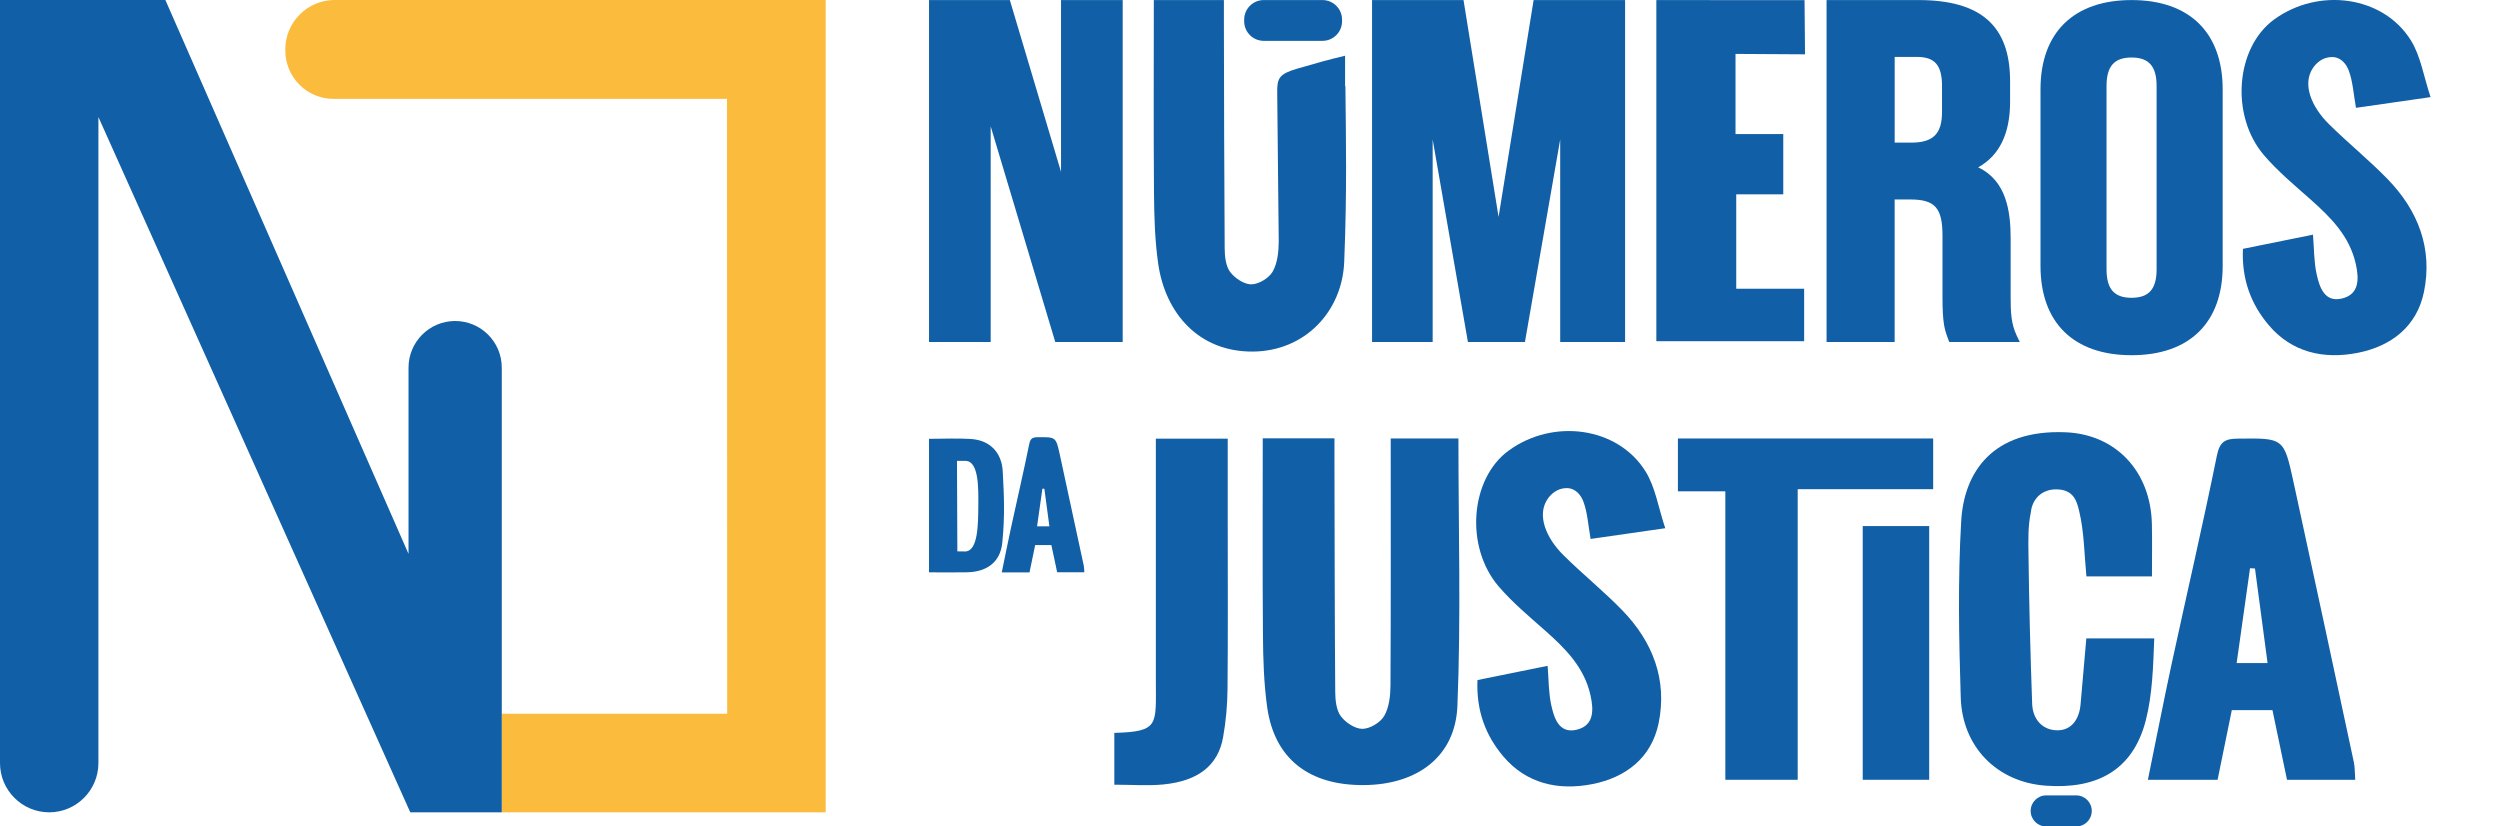 <svg width="242" height="80" viewBox="0 0 242 80" fill="none" xmlns="http://www.w3.org/2000/svg">
<path d="M79.929 0H32.393C29.761 0 27.617 2.144 27.617 4.78V4.889C27.617 7.471 29.706 9.57 32.277 9.57H70.376C70.376 19.226 70.38 29.319 70.383 39.398C70.386 49.454 70.393 59.499 70.393 69.087H48.572V78.633H79.926V0H79.929Z" fill="#FBBB3C"/>
<path d="M48.572 69.087L48.572 35.586C48.572 33.097 46.548 31.073 44.059 31.073C41.569 31.073 39.545 33.097 39.545 35.586V53.615L16.008 2.11596e-05H0V73.867C0 76.492 2.137 78.633 4.763 78.633C7.389 78.633 9.526 76.492 9.526 73.867V11.331L39.716 78.633L48.572 78.633V69.087Z" fill="#115FA6"/>
<path d="M122.241 42.429H129.176C129.176 43.26 129.176 43.989 129.176 44.715C129.192 52.146 129.195 59.577 129.251 67.004C129.258 67.796 129.356 68.742 129.793 69.33C130.253 69.948 131.18 70.562 131.892 70.552C132.625 70.542 133.63 69.935 133.998 69.291C134.474 68.456 134.593 67.33 134.599 66.328C134.642 58.424 134.622 50.517 134.622 42.445C136.997 42.445 139.215 42.445 141.176 42.445C141.176 51.194 141.429 59.777 141.077 68.338C140.877 73.243 137.198 75.946 132.063 75.996C126.722 76.048 123.374 73.45 122.668 68.486C122.343 66.19 122.274 63.847 122.254 61.522C122.202 55.205 122.234 48.891 122.234 42.426L122.241 42.429Z" fill="#115FA6"/>
<path d="M107.866 75.959V70.943C112.222 70.822 111.887 70.197 111.887 65.94C111.887 58.174 111.887 50.412 111.887 42.462H118.844C118.844 45.185 118.844 47.78 118.844 50.379C118.844 55.809 118.874 61.242 118.825 66.673C118.812 68.243 118.67 69.829 118.394 71.374C117.908 74.097 115.983 75.608 112.599 75.936C111.111 76.081 109.6 75.959 107.866 75.959Z" fill="#115FA6"/>
<path d="M89.929 55.402V42.478C91.385 42.478 92.698 42.406 94.003 42.495C95.895 42.626 96.969 43.871 97.064 45.612C97.189 47.954 97.284 49.837 97.028 52.468C96.857 54.492 95.432 55.359 93.628 55.398C92.449 55.425 91.269 55.402 89.929 55.402ZM92.672 53.371L93.471 53.381C94.673 53.283 94.686 50.793 94.702 48.927C94.716 47.228 94.745 44.682 93.5 44.614H92.636C92.636 47.478 92.672 50.405 92.672 53.371Z" fill="#115FA6"/>
<path d="M200.98 76.994H198.07C197.241 76.994 196.569 77.666 196.569 78.495V78.499C196.569 79.328 197.241 80 198.07 80H200.98C201.81 80 202.482 79.328 202.482 78.499V78.495C202.482 77.666 201.81 76.994 200.98 76.994Z" fill="#115FA6"/>
<path d="M143.022 65.828C145.24 65.378 147.421 64.938 149.809 64.452C149.921 65.828 149.901 67.054 150.154 68.22C150.43 69.494 150.9 71.038 152.608 70.641C154.3 70.247 154.287 68.759 153.958 67.297C153.354 64.583 151.521 62.77 149.546 61.019C148.006 59.656 146.403 58.322 145.069 56.765C141.771 52.911 142.323 46.325 146.038 43.618C150.358 40.468 156.616 41.322 159.296 45.645C160.242 47.172 160.522 49.114 161.195 51.131C158.377 51.535 156.179 51.85 153.971 52.169C153.732 50.812 153.669 49.63 153.278 48.569C153.065 47.99 152.555 47.248 151.649 47.248C150.742 47.248 150.108 47.836 149.773 48.352C148.781 49.883 149.632 52.044 151.343 53.743C153.196 55.579 155.243 57.225 157.056 59.097C159.993 62.129 161.412 65.812 160.555 70C159.868 73.354 157.381 75.266 154.129 75.903C150.86 76.544 147.769 75.874 145.519 73.22C143.807 71.196 142.888 68.778 143.019 65.825L143.022 65.828Z" fill="#115FA6"/>
<path d="M208.306 55.796H201.965C201.755 53.628 201.752 51.489 201.262 49.469C201.049 48.592 200.783 47.399 199.088 47.37C197.636 47.343 196.713 48.322 196.588 49.581C196.295 50.967 196.341 52.291 196.358 53.72C196.417 58.522 196.542 63.328 196.713 68.128C196.765 69.613 197.695 70.684 199.147 70.694C200.55 70.7 201.269 69.596 201.397 68.2C201.584 66.104 201.765 64.005 201.956 61.798H208.532C208.424 64.567 208.358 67.218 207.711 69.737C206.446 74.652 202.869 76.416 198.004 76.051C193.283 75.697 189.952 72.283 189.801 67.54C189.62 61.844 189.515 56.124 189.844 50.444C190.12 45.668 192.905 41.552 199.955 41.844C204.764 42.041 208.184 45.569 208.302 50.717C208.338 52.353 208.309 53.989 208.309 55.792L208.306 55.796Z" fill="#115FA6"/>
<path d="M99.659 55.405H96.972C97.284 53.891 97.573 52.425 97.892 50.964C98.47 48.299 99.091 45.645 99.633 42.974C99.745 42.429 99.962 42.33 100.444 42.324C102.199 42.304 102.212 42.288 102.583 43.98C103.368 47.573 104.14 51.174 104.912 54.771C104.952 54.955 104.945 55.152 104.961 55.395H102.333C102.153 54.551 101.969 53.68 101.772 52.76H100.205C100.027 53.621 99.843 54.511 99.656 55.408L99.659 55.405ZM101.098 47.314C101.032 47.31 100.97 47.307 100.904 47.304C100.734 48.51 100.563 49.712 100.389 50.947H101.581C101.417 49.705 101.256 48.51 101.095 47.314H101.098Z" fill="#115FA6"/>
<path d="M214.665 75.483H207.915C208.7 71.666 209.429 67.898 210.224 64.222C211.676 57.511 213.233 50.822 214.596 44.094C214.876 42.718 215.424 42.472 216.633 42.459C221.045 42.409 221.078 42.367 222.004 46.627C223.979 55.681 225.917 64.744 227.858 73.808C227.957 74.274 227.94 74.875 227.986 75.486H221.383C220.93 73.358 220.464 71.058 219.974 68.742H216.039C215.592 70.907 215.129 73.23 214.662 75.486L214.665 75.483ZM218.286 55.03C218.125 55.02 217.964 55.014 217.803 55.004C217.376 58.036 216.949 61.072 216.508 64.183H219.501C219.084 61.052 218.683 58.039 218.282 55.03H218.286Z" fill="#115FA6"/>
<path d="M174.017 75.483H167.013V47.56H162.421V42.445H187.131V47.353H174.017V75.483Z" fill="#115FA6"/>
<path d="M186.746 50.924V75.483H180.311V50.924H186.746Z" fill="#115FA6"/>
<path d="M102.708 0.006V16.638L97.751 0.006H89.93V33.106H95.898V12.23L102.15 33.106H108.677V0.006H102.708Z" fill="#115FA6"/>
<path d="M148.455 0.006L145.062 20.997L141.668 0.006H132.815V33.106H138.682V13.498L142.095 33.106H147.614L151.027 13.498V33.106H157.308V0.006H148.455Z" fill="#115FA6"/>
<path d="M195.208 32.462C194.673 31.339 194.63 30.212 194.63 28.747V23.09C194.63 20.518 194.249 17.492 191.483 16.198C193.539 15.068 194.577 12.936 194.577 9.845V7.867C194.577 2.502 191.755 0.006 185.695 0.006H176.812V33.106H183.402V19.309H184.916C187.307 19.309 188.033 20.127 188.033 22.814V28.701C188.033 31.362 188.244 31.923 188.579 32.814L188.69 33.106H195.514L195.205 32.462H195.208ZM187.987 8.37V10.853C187.987 12.949 187.13 13.806 185.024 13.806H183.405V5.508H185.543C187.304 5.508 187.991 6.31 187.991 8.37H187.987Z" fill="#115FA6"/>
<path d="M206.338 0.006C200.737 0.006 197.521 3.153 197.521 8.642V25.747C197.521 31.237 200.733 34.384 206.338 34.384C211.942 34.384 215.155 31.237 215.155 25.747V8.642C215.152 3.153 211.939 0.006 206.338 0.006ZM203.913 8.317C203.913 6.415 204.659 5.567 206.334 5.567C208.01 5.567 208.759 6.415 208.759 8.317V26.076C208.759 27.978 208.013 28.826 206.334 28.826C204.656 28.826 203.913 27.978 203.913 26.076V8.317Z" fill="#115FA6"/>
<path d="M168.067 18.809H172.62V12.975H167.998V5.219L174.726 5.259L174.68 0.012L174.23 0.016L160.334 0.006V33.03H174.641V27.952H168.067V18.809Z" fill="#115FA6"/>
<path d="M217.116 24.088C219.333 23.638 221.511 23.198 223.896 22.715C224.008 24.088 223.988 25.314 224.238 26.48C224.514 27.755 224.984 29.299 226.692 28.898C228.384 28.503 228.367 27.015 228.042 25.557C227.438 22.847 225.608 21.033 223.634 19.282C222.093 17.919 220.493 16.585 219.159 15.031C215.864 11.181 216.416 4.598 220.128 1.891C224.448 -1.256 230.7 -0.405 233.38 3.918C234.326 5.446 234.606 7.384 235.279 9.401C232.46 9.805 230.266 10.12 228.059 10.439C227.819 9.082 227.756 7.903 227.365 6.842C227.152 6.264 226.646 5.521 225.736 5.521C224.826 5.521 224.199 6.109 223.864 6.625C222.871 8.153 223.722 10.314 225.434 12.009C227.287 13.846 229.33 15.488 231.143 17.361C234.077 20.39 235.499 24.069 234.639 28.257C233.952 31.611 231.465 33.52 228.216 34.157C224.948 34.798 221.86 34.127 219.613 31.473C217.901 29.453 216.981 27.035 217.116 24.085V24.088Z" fill="#115FA6"/>
<path d="M130.24 8.327H130.204V5.393C128.463 5.817 127.763 6.004 125.585 6.642C123.808 7.164 123.614 7.558 123.634 9.01C123.683 13.202 123.785 23.103 123.782 23.392C123.775 24.374 123.66 25.475 123.194 26.293C122.836 26.92 121.85 27.515 121.134 27.525C120.438 27.535 119.531 26.933 119.081 26.329C118.651 25.754 118.555 24.828 118.549 24.052C118.496 16.782 118.493 9.513 118.473 2.246C118.473 1.533 118.473 0.824 118.473 0.009H111.69C111.69 6.333 111.657 12.512 111.706 18.691C111.726 20.964 111.791 23.257 112.11 25.504C112.8 30.36 116.078 34.082 121.302 34.032C126.321 33.983 129.922 30.159 130.119 25.363C130.398 18.51 130.286 13.402 130.234 8.333L130.24 8.327Z" fill="#115FA6"/>
<path d="M123.667 24.397C123.667 24.496 123.667 24.594 123.667 24.693C123.667 25.002 123.667 24.805 123.667 24.397Z" fill="#115FA6"/>
<path d="M123.667 21.743C123.667 21.5 123.667 21.546 123.667 21.743V21.743Z" fill="#115FA6"/>
<path d="M128.016 0.006H122.333C121.286 0.006 120.437 0.854 120.437 1.901V2.059C120.437 3.106 121.286 3.954 122.333 3.954H128.016C129.063 3.954 129.911 3.106 129.911 2.059V1.901C129.911 0.854 129.063 0.006 128.016 0.006Z" fill="#115FA6"/>
</svg>
